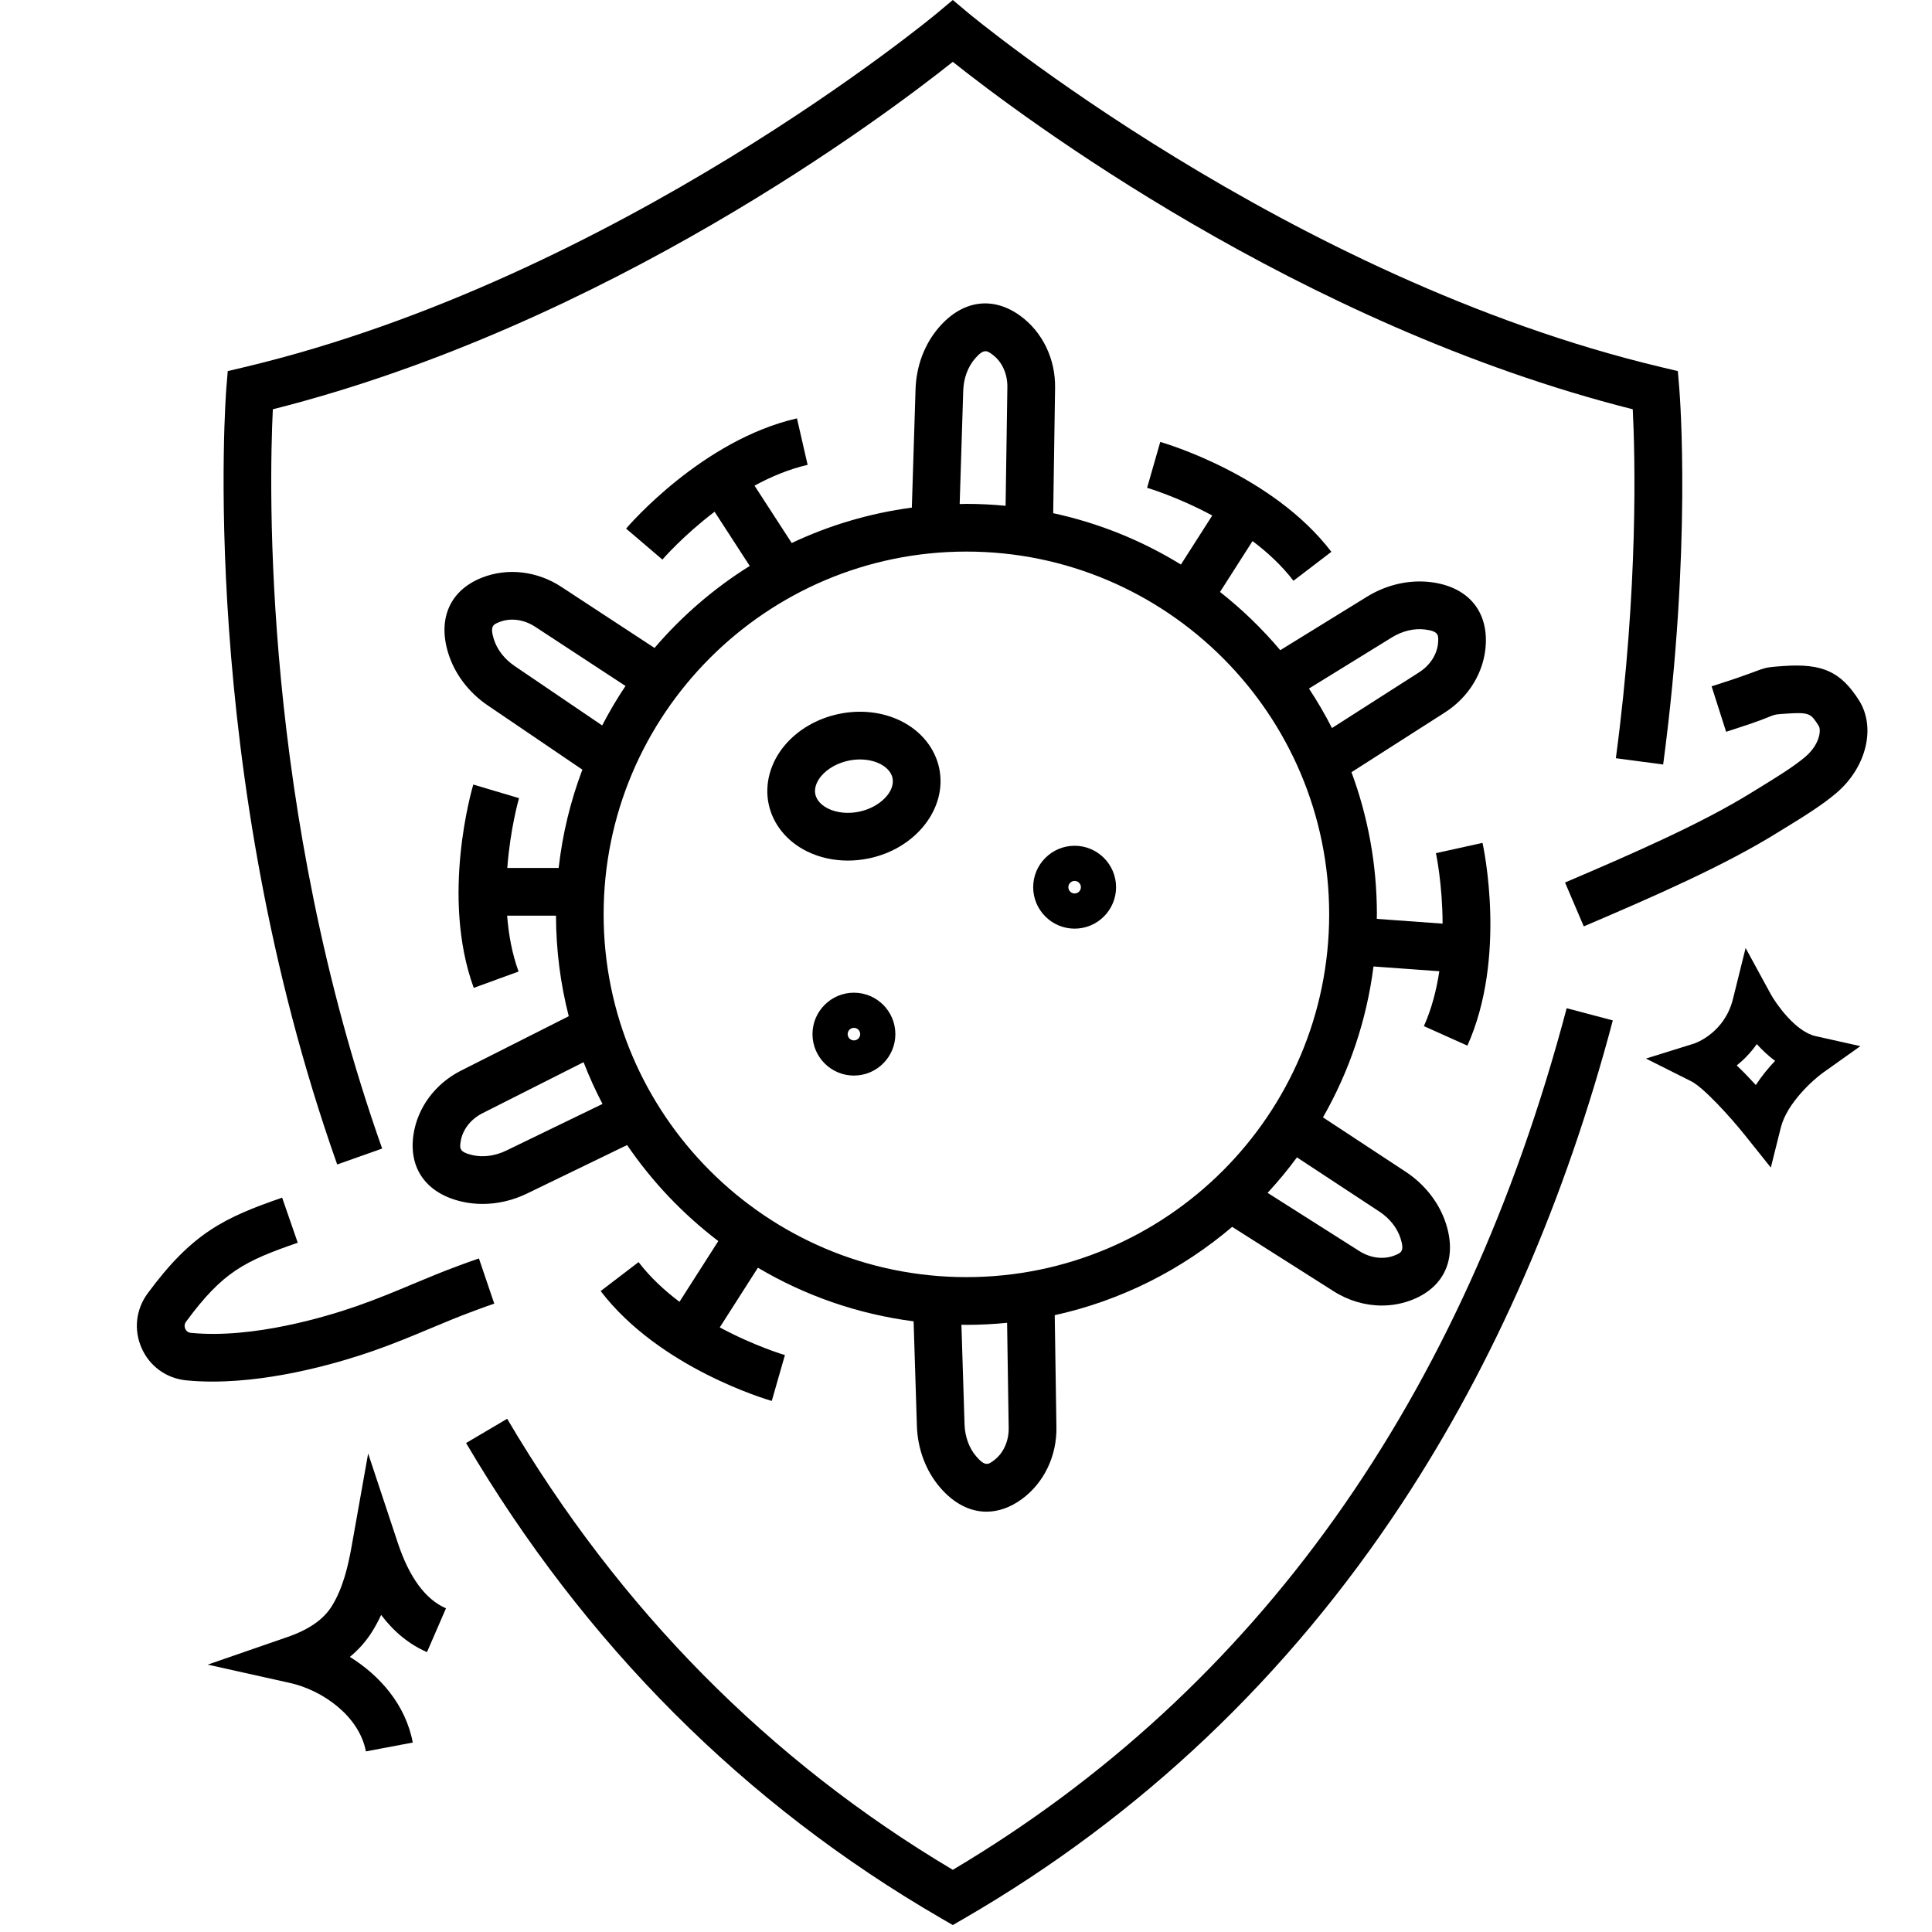 <svg viewBox="0 0 283.465 283.465" xmlns="http://www.w3.org/2000/svg" data-name="Layer 1" id="Layer_1">
  <path d="M215.296,153.421c5.828-12.985,2.369-29.075,2.219-29.753l-6.835,1.508c.017.08.965,4.539.979,10.341l-9.657-.699c.002-.222.017-.441.017-.663,0-7.33-1.32-14.356-3.728-20.858l13.67-8.741c3.595-2.279,5.853-6.051,6.039-10.091.231-5.002-2.771-8.385-8.029-9.049-3.193-.404-6.55.365-9.448,2.16l-12.681,7.82c-2.647-3.14-5.611-6.001-8.838-8.545l4.769-7.464c2.203,1.658,4.297,3.592,6.004,5.826l5.562-4.251c-8.643-11.308-24.438-15.929-25.105-16.12l-1.93,6.729c.079.023,4.45,1.313,9.559,4.064l-4.598,7.196c-5.692-3.503-12.008-6.081-18.739-7.536l.275-18.344c.081-4.255-1.822-8.219-5.09-10.602-4.046-2.951-8.523-2.311-11.977,1.711-2.096,2.442-3.306,5.667-3.405,9.073l-.544,17.343c-6.223.831-12.149,2.607-17.625,5.194l-5.455-8.413c2.421-1.319,5.05-2.424,7.79-3.053l-1.565-6.822c-13.872,3.183-24.62,15.646-25.07,16.175l5.326,4.543c.053-.062,3.038-3.507,7.658-7.018l5.158,7.955c-5.253,3.279-9.961,7.344-13.97,12.03l-13.636-8.938c-3.55-2.347-7.918-2.862-11.678-1.379-4.659,1.837-6.517,5.96-4.97,11.03.94,3.078,3.015,5.827,5.839,7.736l13.857,9.409c-1.728,4.571-2.913,9.405-3.48,14.425h-7.536c.433-5.786,1.7-10.165,1.723-10.244l-3.355-.997-3.354-1c-.199.666-4.81,16.463.066,29.835l6.576-2.398c-.963-2.641-1.465-5.448-1.676-8.197h7.165c.016,5.089.664,10.032,1.874,14.752l-15.754,7.954c-3.808,1.903-6.436,5.428-7.03,9.428-.737,4.953,1.907,8.622,7.072,9.815 1.0.231,2.027.345,3.063.345,2.215,0,4.468-.521,6.555-1.539l14.655-7.101c3.674,5.386,8.2,10.144,13.38,14.088l-5.695,8.911c-2.203-1.658-4.297-3.592-6.004-5.825l-5.561,4.25c8.642,11.309,24.437,15.93,25.105,16.121l1.93-6.729c-.079-.022-4.45-1.312-9.56-4.063l5.595-8.754c6.862,4.065,14.594,6.8,22.846,7.865l.48,15.303c.1,3.415,1.31,6.641,3.406,9.081,2.018,2.35,4.383,3.545,6.809,3.544,1.728,0,3.485-.606,5.168-1.833,3.267-2.383,5.17-6.346,5.09-10.589l-.247-16.409c9.776-2.152,18.665-6.684,26.033-12.958l14.868,9.436c2.179,1.394,4.647,2.107,7.09,2.107,1.576,0,3.14-.297,4.606-.899,4.632-1.905,6.429-6.056,4.808-11.104-.985-3.064-3.101-5.782-5.952-7.648l-12.096-7.956c3.823-6.688,6.397-14.172,7.412-22.14l9.656.699c-.409,2.727-1.112,5.49-2.263,8.054l6.387,2.867ZM204.201,93.532c1.546-.958,3.282-1.375,4.892-1.17,1.984.251,1.958.826,1.914,1.781-.082,1.761-1.126,3.444-2.807,4.509l-12.771,8.166c-1.022-1.997-2.147-3.933-3.378-5.793l12.15-7.492ZM141.326,57.347c.053-1.818.664-3.496,1.719-4.726,1.301-1.514,1.77-1.179,2.542-.615,1.425,1.039,2.253,2.838,2.215,4.827l-.261,17.377c-1.893-.18-3.809-.281-5.748-.281-.331,0-.658.02-.988.025l.521-16.607ZM75.511,97.721c-1.506-1.019-2.597-2.434-3.07-3.983-.584-1.914-.047-2.126.842-2.476,1.641-.646,3.603-.382,5.263.714l13.229,8.671c-1.249,1.858-2.386,3.795-3.425,5.791l-12.839-8.717ZM74.293,168.808c-1.634.797-3.405,1.033-4.984.67-1.949-.45-1.864-1.02-1.724-1.966.259-1.744,1.469-3.312,3.248-4.202l14.789-7.467c.815,2.103,1.743,4.148,2.779,6.129l-14.109,6.835ZM147.995,209.491c.037,1.976-.791,3.775-2.216,4.814-.771.565-1.236.903-2.541-.615-1.056-1.23-1.667-2.907-1.72-4.732l-.458-14.594c.245.003.487.019.732.019,2.015,0,4.006-.104,5.97-.298l.232,15.407ZM202.36,177.75c1.52.995,2.632,2.394,3.128,3.938.611,1.904.078,2.124-.806,2.487-1.631.671-3.598.435-5.272-.637l-13.426-8.521c1.53-1.653,2.968-3.39,4.307-5.206l12.069,7.939ZM141.792,187.381c-29.349,0-53.227-23.877-53.227-53.226s23.877-53.227,53.227-53.227,53.226,23.877,53.226,53.227-23.877,53.226-53.226,53.226Z"></path>
  <path d="M124.393,126.265c-2.131,0-4.197-.462-6.017-1.364-2.938-1.457-4.978-3.981-5.597-6.922-.62-2.941.231-6.073,2.332-8.591,1.933-2.316,4.756-3.961,7.949-4.633,3.192-.674,6.44-.304,9.142,1.036,2.938,1.458,4.979,3.981,5.598,6.922,1.23,5.84-3.383,11.773-10.281,13.224-1.042.22-2.091.329-3.125.329ZM126.176,111.428c-.551,0-1.115.058-1.674.176-1.637.345-3.101,1.172-4.017,2.269-.423.506-1.096,1.526-.856,2.664.24,1.138,1.267,1.8,1.858,2.093,1.281.636,2.955.802,4.59.457,3.016-.635,5.293-2.94,4.873-4.933-.24-1.138-1.267-1.799-1.858-2.092-.843-.418-1.855-.633-2.916-.633Z"></path>
  <path d="M157.67,136.251c-3.353,0-6.08-2.727-6.08-6.08s2.728-6.08,6.08-6.08,6.08,2.727,6.08,6.08-2.728,6.08-6.08,6.08ZM157.67,129.251c-.507,0-.92.413-.92.92s.413.92.92.92.92-.413.92-.92-.413-.92-.92-.92Z"></path>
  <path d="M125.289,157.809c-3.353,0-6.08-2.727-6.08-6.08s2.728-6.08,6.08-6.08,6.08,2.727,6.08,6.08-2.728,6.08-6.08,6.08ZM125.289,150.809c-.507,0-.92.413-.92.92s.413.92.92.92.92-.413.92-.92-.413-.92-.92-.92Z"></path>
  <path d="M53.685,256.969c-.978-5.184-6.351-8.979-11.152-10.048l-12.061-2.686,11.678-4.038c3.183-1.101,5.322-2.59,6.54-4.553,1.657-2.67,2.398-5.941,2.905-8.789l2.42-13.596,4.348,13.107c1.682,5.07,4.061,8.304,7.072,9.61l-2.788,6.422c-2.591-1.126-4.838-2.95-6.726-5.455-.374.809-.799,1.608-1.284,2.391-.88,1.418-1.976,2.671-3.304,3.769,4.396,2.731,8.182,7.01,9.23,12.565l-6.879,1.299Z"></path>
  <path d="M49.473,170.853c-20.602-58.19-16.313-113.327-16.267-113.877l.21-2.527,2.467-.587C90.645,40.822,137.084,2.272,137.547,1.885l2.248-1.885,2.249,1.885c.463.388,46.902,38.937,101.664,51.976l2.468.587.21,2.527c.078.942,1.868,23.429-2.365,55.196l-6.939-.925c3.335-25.018,2.812-44.513,2.479-51.196-49.009-12.373-89.824-43.07-99.766-50.976-9.941,7.906-50.754,38.602-99.763,50.976-.548,11.236-1.583,58.693,16.039,108.467l-6.599,2.336Z"></path>
  <path d="M139.796,282.446l-1.755-1.018c-28.805-16.698-52.241-40.151-69.659-69.708l6.03-3.555c16.444,27.904,38.436,50.159,65.385,66.176,44.577-26.475,74.872-68.994,90.067-126.415l6.768,1.791c-7.002,26.46-17.404,50.29-30.917,70.827-16.718,25.41-38.306,45.895-64.163,60.884l-1.755,1.018Z"></path>
  <path d="M259.819,171.309l-3.784-4.733c-2.198-2.75-6.102-7.028-7.896-7.928l-6.643-3.334,7.075-2.205c.271-.093,4.465-1.597,5.689-6.532l1.857-7.484,3.689,6.771c.761,1.383,3.611,5.495,6.574,6.157l6.574,1.47-5.49,3.903c-1.409,1.011-5.277,4.435-6.178,8.036l-1.47,5.879ZM254.816,156.324c.981.926,1.942,1.931,2.801,2.873.877-1.355,1.879-2.551,2.824-3.544-1.013-.756-1.911-1.613-2.685-2.463-.912,1.302-1.943,2.331-2.94,3.134Z"></path>
  <path d="M232.372,135.922l-2.748-6.439c10.287-4.389,20.127-8.705,27.457-13.254l1.2-.738c2.239-1.373,5.026-3.083,6.684-4.53,1.99-1.738,2.279-3.826,1.876-4.458-1.124-1.765-1.295-2.037-4.663-1.802-3.111.217-.404-.056-7.962,2.359l-.958.307-2.131-6.668.958-.306c7.729-2.47,5.653-2.399,9.604-2.675,5.686-.396,8.378.823,11.055,5.023,2.502,3.927,1.138,9.727-3.175,13.492-2.1,1.835-5.166,3.715-7.629,5.225l-1.169.719c-7.748,4.808-17.855,9.245-28.399,13.744Z"></path>
  <path d="M31.195,202.708c-1.299.001-2.59-.056-3.861-.181-2.912-.286-5.359-2.049-6.547-4.715-1.191-2.675-.862-5.684.88-8.049,6.551-8.891,11.27-11.116,19.729-14.043l2.289,6.615c-7.85,2.716-11.005,4.281-16.383,11.58-.319.433-.213.843-.122,1.049.109.245.343.548.836.596,9.181.9,20.054-2.439,24.302-3.918,2.977-1.036,5.62-2.143,8.175-3.213,2.162-.905,4.397-1.842,6.808-2.725l.547-.202c.585-.218,1.186-.442,2.422-.861l2.249,6.629c-1.136.386-1.69.592-2.227.792l-.586.217c-2.259.827-4.324,1.691-6.509,2.606-2.653,1.112-5.397,2.261-8.579,3.368-4.121,1.434-13.933,4.454-23.426,4.454Z"></path>
</svg>